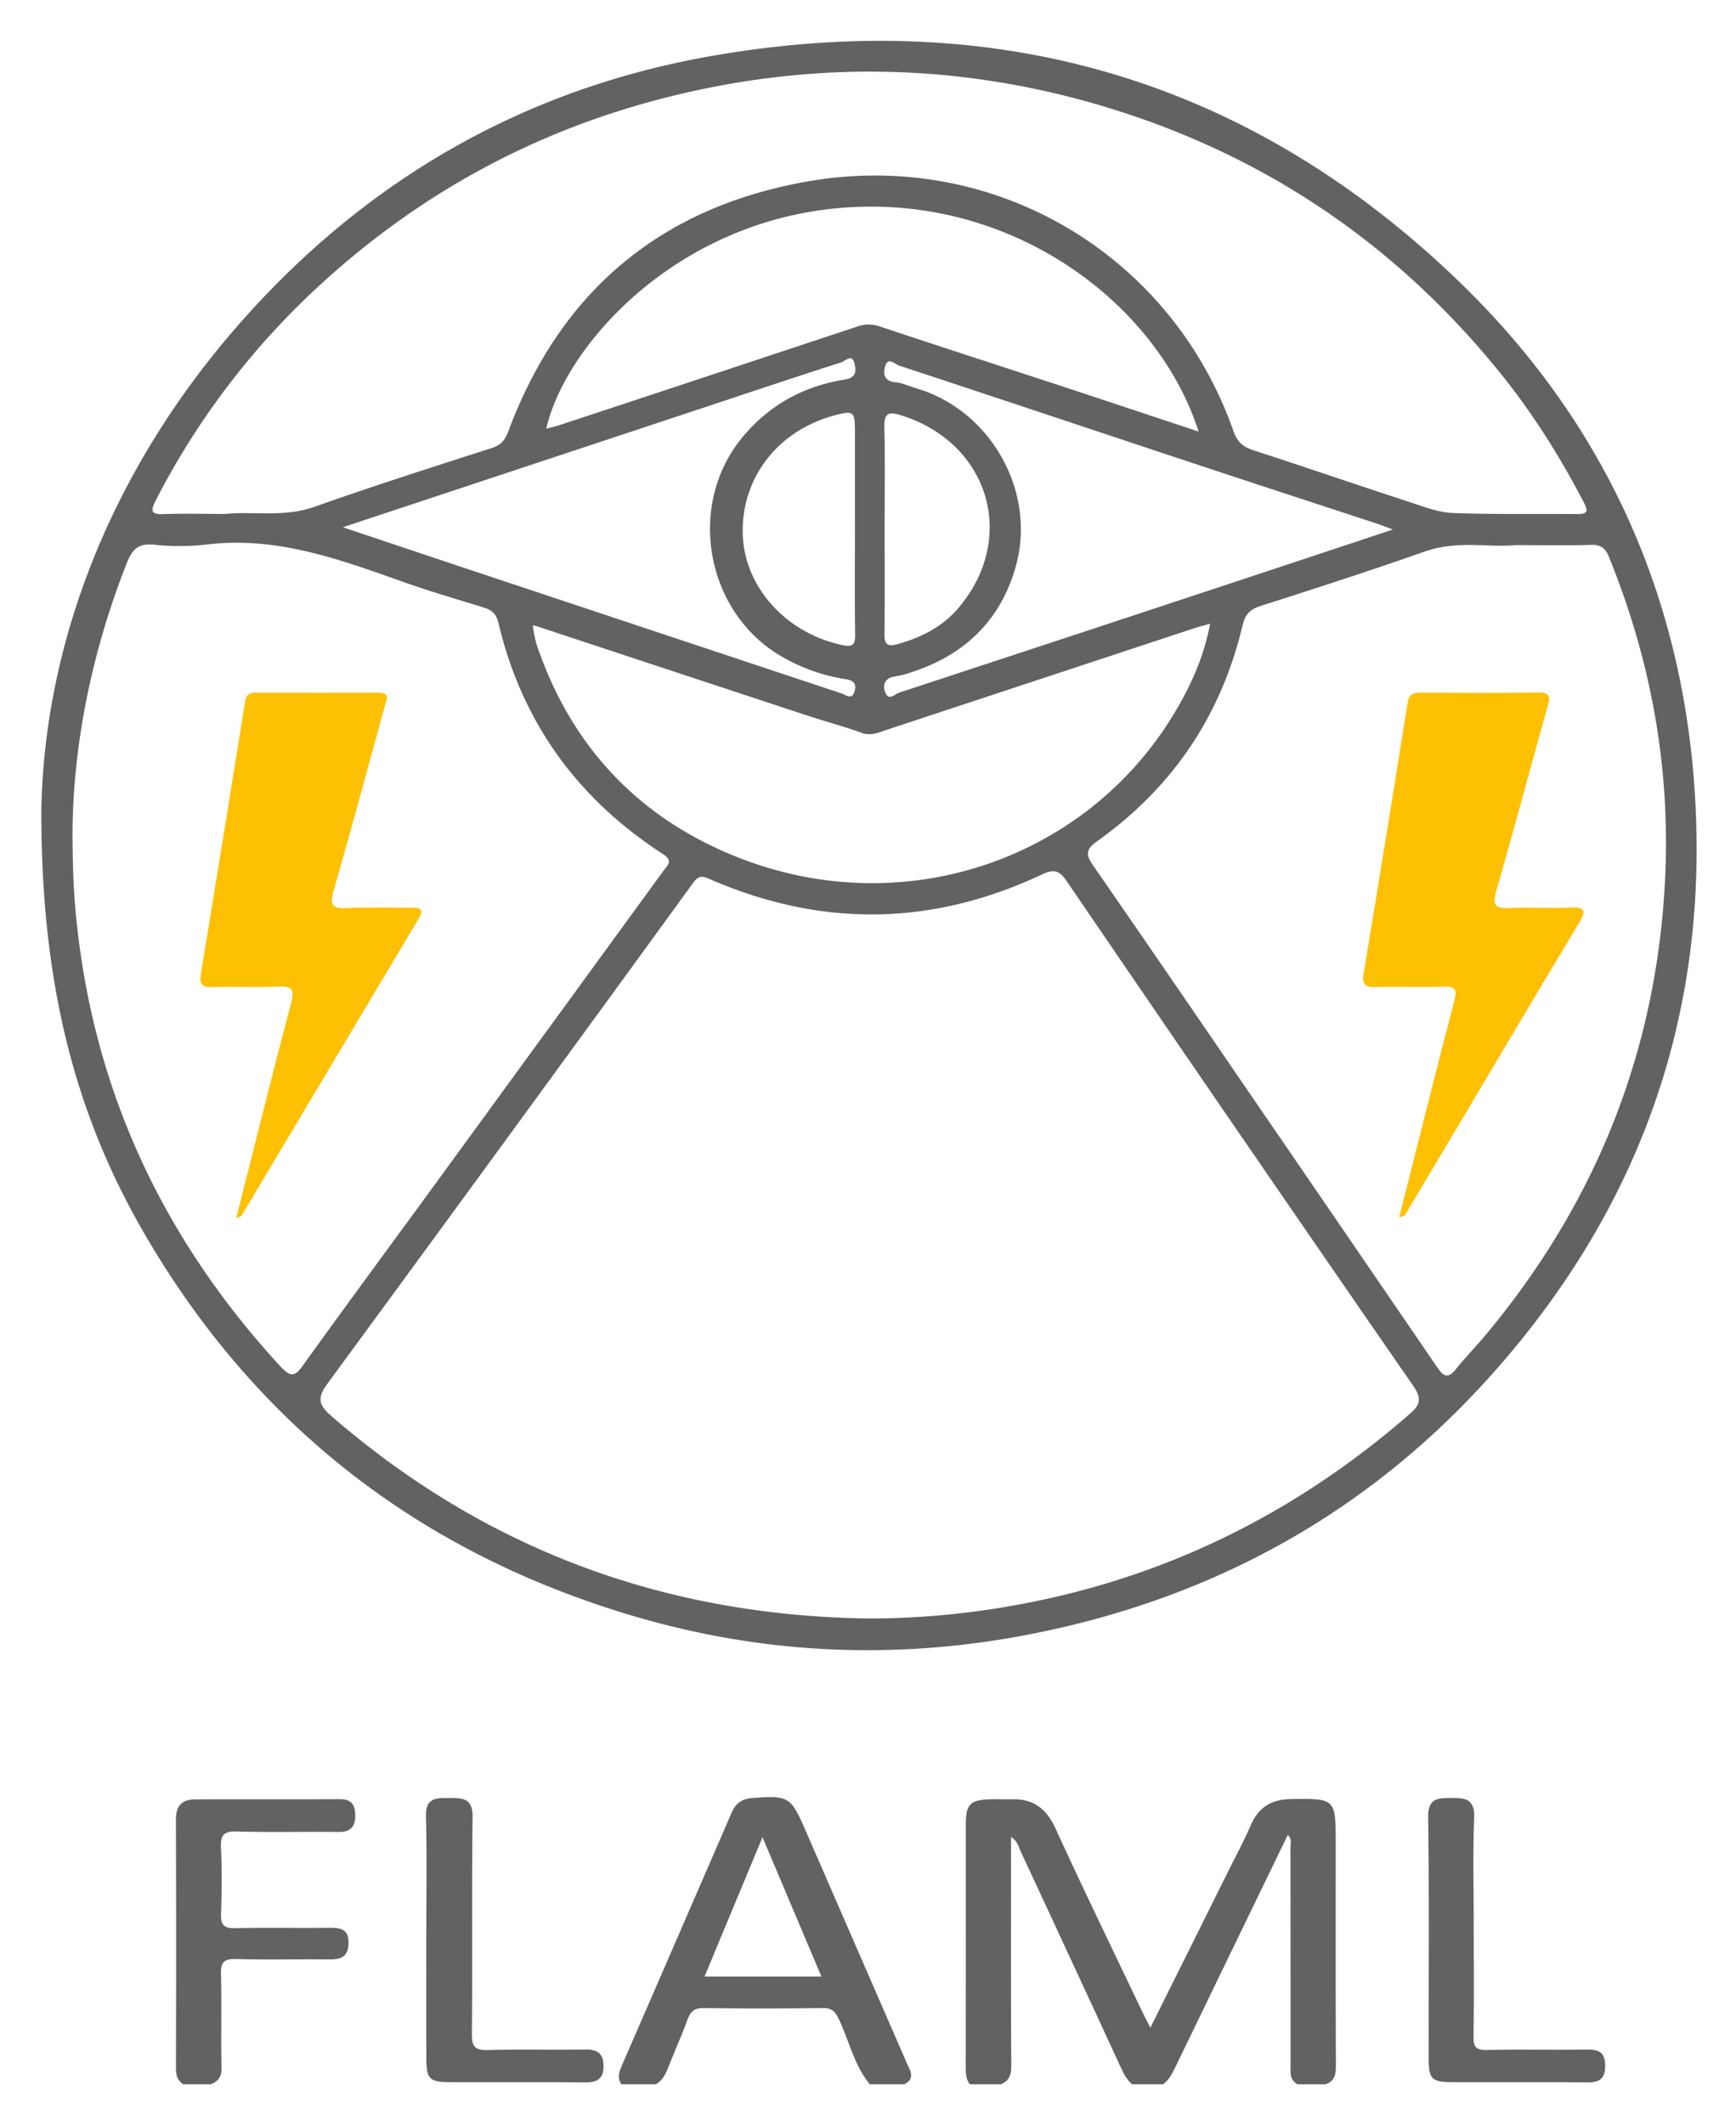 <svg xmlns="http://www.w3.org/2000/svg" role="img" viewBox="-16.28 -1.28 989.56 1210.56"><title>FLAML logo</title><path fill="#626262" d="M536.553 1186.518c-2.353-3.048-2.361-6.583-2.358-10.221q.071-68.851.048-137.702c.01-11.757 2.497-14.212 14.378-14.506 3.93-.097 7.868.116 11.797.006 12.255-.344 19.762 5.263 24.948 16.593 15.934 34.81 32.694 69.241 49.15 103.811 1.368 2.873 2.87 5.682 4.942 9.767 15.228-30.583 29.782-59.793 44.316-89.012 4.373-8.791 9.034-17.461 12.946-26.454 4.472-10.28 11.858-14.685 23.011-14.837 24.982-.341 25.374-.226 25.374 24.396 0 42.294-.089 84.589.113 126.882.025 5.274-.401 9.483-6.095 11.278H723.389c-4.727-2.457-4.023-6.872-4.022-11.064q.016-61.918-.049-123.835c-.004-2.211 1.029-4.861-1.547-7.172-21.332 44.032-42.435 87.578-63.515 131.134-1.96 4.051-3.747 8.19-7.569 10.937H628.988c-3.239-2.879-5.016-6.66-6.798-10.521q-28.177-61.033-56.55-121.974c-1.262-2.707-1.791-6.112-5.618-8.429v10.375c0 39.988-.112 79.976.138 119.963.032 5.151-1.159 8.599-5.907 10.587zM337.916 1186.518c-2.593-3.786-1.16-7.404.423-11.043q31.264-71.846 62.42-143.74c2.408-5.587 6.024-7.895 11.858-8.349 20.427-1.589 21.878-.812 30.038 17.926q28.938 66.449 57.862 132.905c1.826 4.206 5.333 8.886-1.332 12.301h-19.667c-8.881-10.856-11.739-24.607-17.544-36.936-2.045-4.343-3.939-6.585-9.176-6.514q-33.883.456-67.775.004c-5.1-.065-7.602 1.651-9.307 6.317-3.14 8.59-6.873 16.962-10.259 25.464-1.785 4.483-3.361 9.049-7.873 11.665zm47.401-61.409h66.637c-11.127-26.294-21.854-51.644-33.594-79.387-11.662 28.018-22.253 53.463-33.043 79.387zM88.145 1186.518c-3.251-2.185-4.15-5.138-4.138-9.095q.221-70.827-.017-141.655c-.04-8.09 3.534-11.573 11.025-11.602 27.533-.106 55.067-.004 82.599-.13 6.519-.03 8.579 3.451 8.613 9.252.038 6.44-2.642 9.515-9.483 9.429-19.336-.241-38.689.312-58.01-.278-7.624-.233-9.396 2.208-9.06 9.375.583 12.433.5 24.926.022 37.369-.245 6.372 1.531 8.531 8.125 8.372 17.69-.427 35.399 0 53.096-.219 6.616-.082 11.77.437 11.47 9.103-.293 8.453-5.512 9.009-12.054 8.936-17.37-.194-34.755.293-52.111-.237-7.162-.219-8.708 2.217-8.538 8.902.45 17.696-.103 35.416.309 53.114.12 5.144-1.922 7.651-6.115 9.366zM7.284 460.373C8.954 366.336 46.096 267.411 120.428 182.94c71.928-81.739 161.872-133.573 268.746-152.29 162.468-28.454 306.142 13.074 425.516 127.829 81.904 78.735 127.375 176.541 135.012 290.552 8.481 126.609-30.666 237.365-114.726 331.963-70.67 79.531-159.321 128.462-263.356 148.91-76.406 15.017-152.469 11.819-227.32-10.39-121.225-35.968-214.567-108.175-278.177-217.603C26.151 633.143 7.089 558.366 7.284 460.373zM289.467 355.514q-1.019-.249-2.037-.498l.271 2.16a73.643 73.643 0 0 0 1.816 8.576c19.651 58.57 58.741 99.686 115.669 121.903 94.44 36.856 198.814.612 248.664-83.753 8.93-15.112 16.145-31.044 19.656-49.735-3.95 1.124-6.706 1.8-9.391 2.688q-87.506 28.916-175.019 57.81c-4.514 1.485-8.852 3.655-14.207 1.707-10.424-3.792-21.183-6.651-31.728-10.123Q366.294 380.941 289.467 355.514zm189.546 565.55a465.448 465.448 0 0 0 78.234-6.669c87.011-14.691 163.334-51.822 229.792-109.669 5.495-4.783 7.756-8.275 2.507-15.863Q690.123 645.128 591.669 500.723c-4.165-6.096-7.315-6.792-13.908-3.69q-94.199 44.313-189.773 2.534c-4.307-1.883-6.247-1.732-9.252 2.402Q274.895 644.82 170.41 787.2c-6.287 8.54-4.803 12.441 2.322 18.611 87.965 76.177 190.334 113.73 306.281 115.253zM25.051 475.248c.13 17.067.544 28.499 1.518 39.955 8.587 100.926 48.452 187.73 116.832 262.033 6.832 7.423 8.968 5.23 13.689-1.339 24.056-33.474 48.583-66.61 72.876-99.914q65.94-90.402 131.817-180.85c2.476-3.395 5.93-5.757-.282-9.778C312.912 453.904 281.17 410.198 267.829 353.653c-1.295-5.489-4.158-7.422-8.77-8.846C244.063 340.175 228.967 335.804 214.183 330.561c-36.426-12.918-72.604-26.367-112.501-21.539a139.252 139.252 0 0 1-30.432.103c-9.005-.906-12.306 3.001-15.322 10.65C35.501 371.561 25.088 425.184 25.051 475.248zM847.246 309.37c-13.637 1.561-32.648-2.939-51.316 3.632-31.077 10.939-62.445 21.066-93.828 31.102-6.045 1.933-8.644 4.944-10.103 11.072q-18.351 77.071-83.044 123.066c-6.519 4.632-6.285 7.726-2.023 13.87 33.195 47.856 66.011 95.974 98.945 144.011q48.567 70.84 97.045 141.741c3.602 5.291 6.154 6.768 10.697 1.118 5.722-7.115 12.139-13.667 17.97-20.699 62.821-75.773 97.128-162.701 101.382-261.179 2.708-62.681-8.513-122.983-32.138-181.053-1.974-4.851-4.563-7.024-10.143-6.825-12.756.457-25.539.144-43.443.144zM112.238 291.599c16.247-1.581 33.531 2.025 50.641-4.031 33.566-11.88 67.513-22.695 101.412-33.612 5.399-1.739 7.495-4.901 9.36-9.883 29.851-79.749 87.094-127.419 170.621-141.99 105.987-18.488 207.083 41.386 242.572 142.374 2.109 6.001 5.32 8.894 11.119 10.78 29.84 9.707 59.528 19.881 89.353 29.634 8.033 2.627 16.302 5.887 24.564 6.204 23.563.905 47.18.323 70.773.606 6.105.073 6.471-1.664 3.868-6.656-13.517-25.922-28.969-50.593-47.326-73.349Q746.96 97.339 605.603 57.24C525.088 34.516 444.116 33.812 363.112 54.367c-75.341 19.117-141.612 55.396-198.593 108.239A436.89 436.89 0 0 0 72.453 283.978c-2.934 5.704-2.898 8.013 4.475 7.735C88.381 291.281 99.862 291.599 112.238 291.599zm554.694-46.93c-22.514-70.733-101.808-132.878-197.383-127.916C371.216 121.858 306.02 194.933 295.108 243.023c2.693-.723 5.206-1.267 7.635-2.068q84.655-27.933 169.259-56.016a19.225 19.225 0 0 1 13.154-.215c33.748 11.28 67.619 22.19 101.422 33.305C612.917 226.689 639.215 235.475 666.932 244.669zM777.709 300.469c-4.158-1.529-6.571-2.499-9.036-3.309-35.07-11.534-70.175-22.962-105.216-34.583-55.823-18.513-111.591-37.194-167.454-55.584-2.246-.739-6.228-5.254-7.791.647-1.173 4.43-.341 8.295 5.864 8.909 4.136.409 8.114 2.348 12.18 3.547 41.916 12.365 68.101 58.244 56.711 100.497-8.403 31.171-28.92 51.181-59.438 61.125a55.33 55.33 0 0 1-9.467 2.479c-5.645.776-7.445 4.305-5.8 8.961 1.897 5.367 5.71 1.033 8.084.253q125.707-41.278 251.291-82.934C757.152 307.329 766.656 304.148 777.709 300.469zm-598.567-1.274c26.082 8.724 49.536 16.597 73.008 24.416q105.508 35.144 211.042 70.211c2.657.882 6.275 4.194 7.705-1.316 1.11-4.276-.638-6.09-5.455-6.791a102.977 102.977 0 0 1-34.083-11.706c-45.037-24.236-57.054-86.807-24.389-126.164C422.356 229.307 441.97 218.74 465.33 214.992c6.48-1.04 6.416-4.726 5.525-8.891-1.333-6.235-5.403-1.576-7.551-.891-23.948 7.643-47.782 15.645-71.646 23.553C321.72 251.941 251.781 275.121 179.142 299.195zM471.047 300.884q0-28.499-.006-56.998c-.013-10.581-.929-11.262-11.161-8.58-32.641 8.557-53.697 35.636-52.77 67.866.864 30.048 24.562 56.192 56.425 63.111 6.736 1.463 7.717-.391 7.625-6.439-.3-19.65-.112-39.307-.112-58.961zm16.927-.687c0 19.965.096 39.931-.067 59.895-.041 5.006 1.059 7.392 6.693 5.885 13.563-3.63 25.945-9.752 35.069-20.346C563.951 305.826 547.812 251.348 497.602 235.465c-7.255-2.295-9.983-1.601-9.779 6.804.468 19.299.148 38.618.151 57.929zM226.703 1103.416c-.001-23.25.409-46.511-.181-69.747-.277-10.889 6.454-10.252 13.459-10.288 7.232-.037 13.254.029 13.118 10.69-.527 41.255-.012 82.522-.398 123.78-.07 7.461 2 9.366 9.279 9.155 18.316-.531 36.662.049 54.987-.293 6.79-.126 10.584 1.706 10.771 9.074.202 7.989-3.953 9.751-11.099 9.671-25.53-.286-51.065-.034-76.597-.149-11.4-.052-13.246-1.888-13.302-13.123C226.624 1149.263 226.704 1126.339 226.703 1103.416zM823.788 1096.361c0 20.967.225 41.939-.141 62.9-.105 6.032 1.524 7.838 7.638 7.712 18.986-.393 37.989.052 56.978-.246 6.774-.106 10.429 1.55 10.44 9.183.01 7.389-3.14 9.605-10.145 9.535-25.869-.258-51.743-.018-77.614-.146-11.119-.055-12.873-2.011-12.881-13.431-.033-45.866.334-91.737-.26-137.595-.148-11.407 6.297-10.825 13.697-10.918 7.561-.095 12.939.8 12.53 11.098C823.212 1055.059 823.787 1075.721 823.788 1096.361z"/><path fill="#fec003" d="M118.339 693.068c10.543-41.58 20.54-82.1 31.269-122.425 2.235-8.402.29-10.017-7.659-9.668-12.418.544-24.885-.112-37.315.254-5.811.171-7.363-1.706-6.432-7.345q12.784-77.44 25.173-154.945c.66-4.137 2.168-5.51 6.208-5.489q34.868.18 69.738.011c7.341-.043 4.704 4.154 3.711 7.762-9.624 34.981-19.043 70.022-29.073 104.886-2.223 7.728-1.577 10.546 7.221 10.101 12.41-.628 24.876-.091 37.317-.188 4.674-.036 7.141.724 3.985 6.009q-50.563 84.686-101.027 169.43C121.189 691.903 120.396 692.031 118.339 693.068zM781.296 692.349c10.503-41.425 20.695-82.259 31.342-122.973 1.734-6.631.852-8.659-6.262-8.393-12.751.477-25.541-.14-38.298.254-6.015.186-8.141-1.274-7.078-7.672q12.795-76.94 25.027-153.971c.838-5.311 3.055-6.192 7.629-6.161 22.263.151 44.531.293 66.789-.059 7.247-.115 6.949 2.611 5.381 8.178-9.839 34.92-19.097 70.006-29.195 104.85-2.439 8.417-.36 10.147 7.636 9.781 11.435-.524 22.93.257 34.366-.26 8.687-.393 9.406 1.756 5.063 8.963-23.642 39.226-46.929 78.667-70.343 118.031q-13.546 22.774-27.144 45.517C785.277 689.983 784.83 692.246 781.296 692.349z"/></svg>